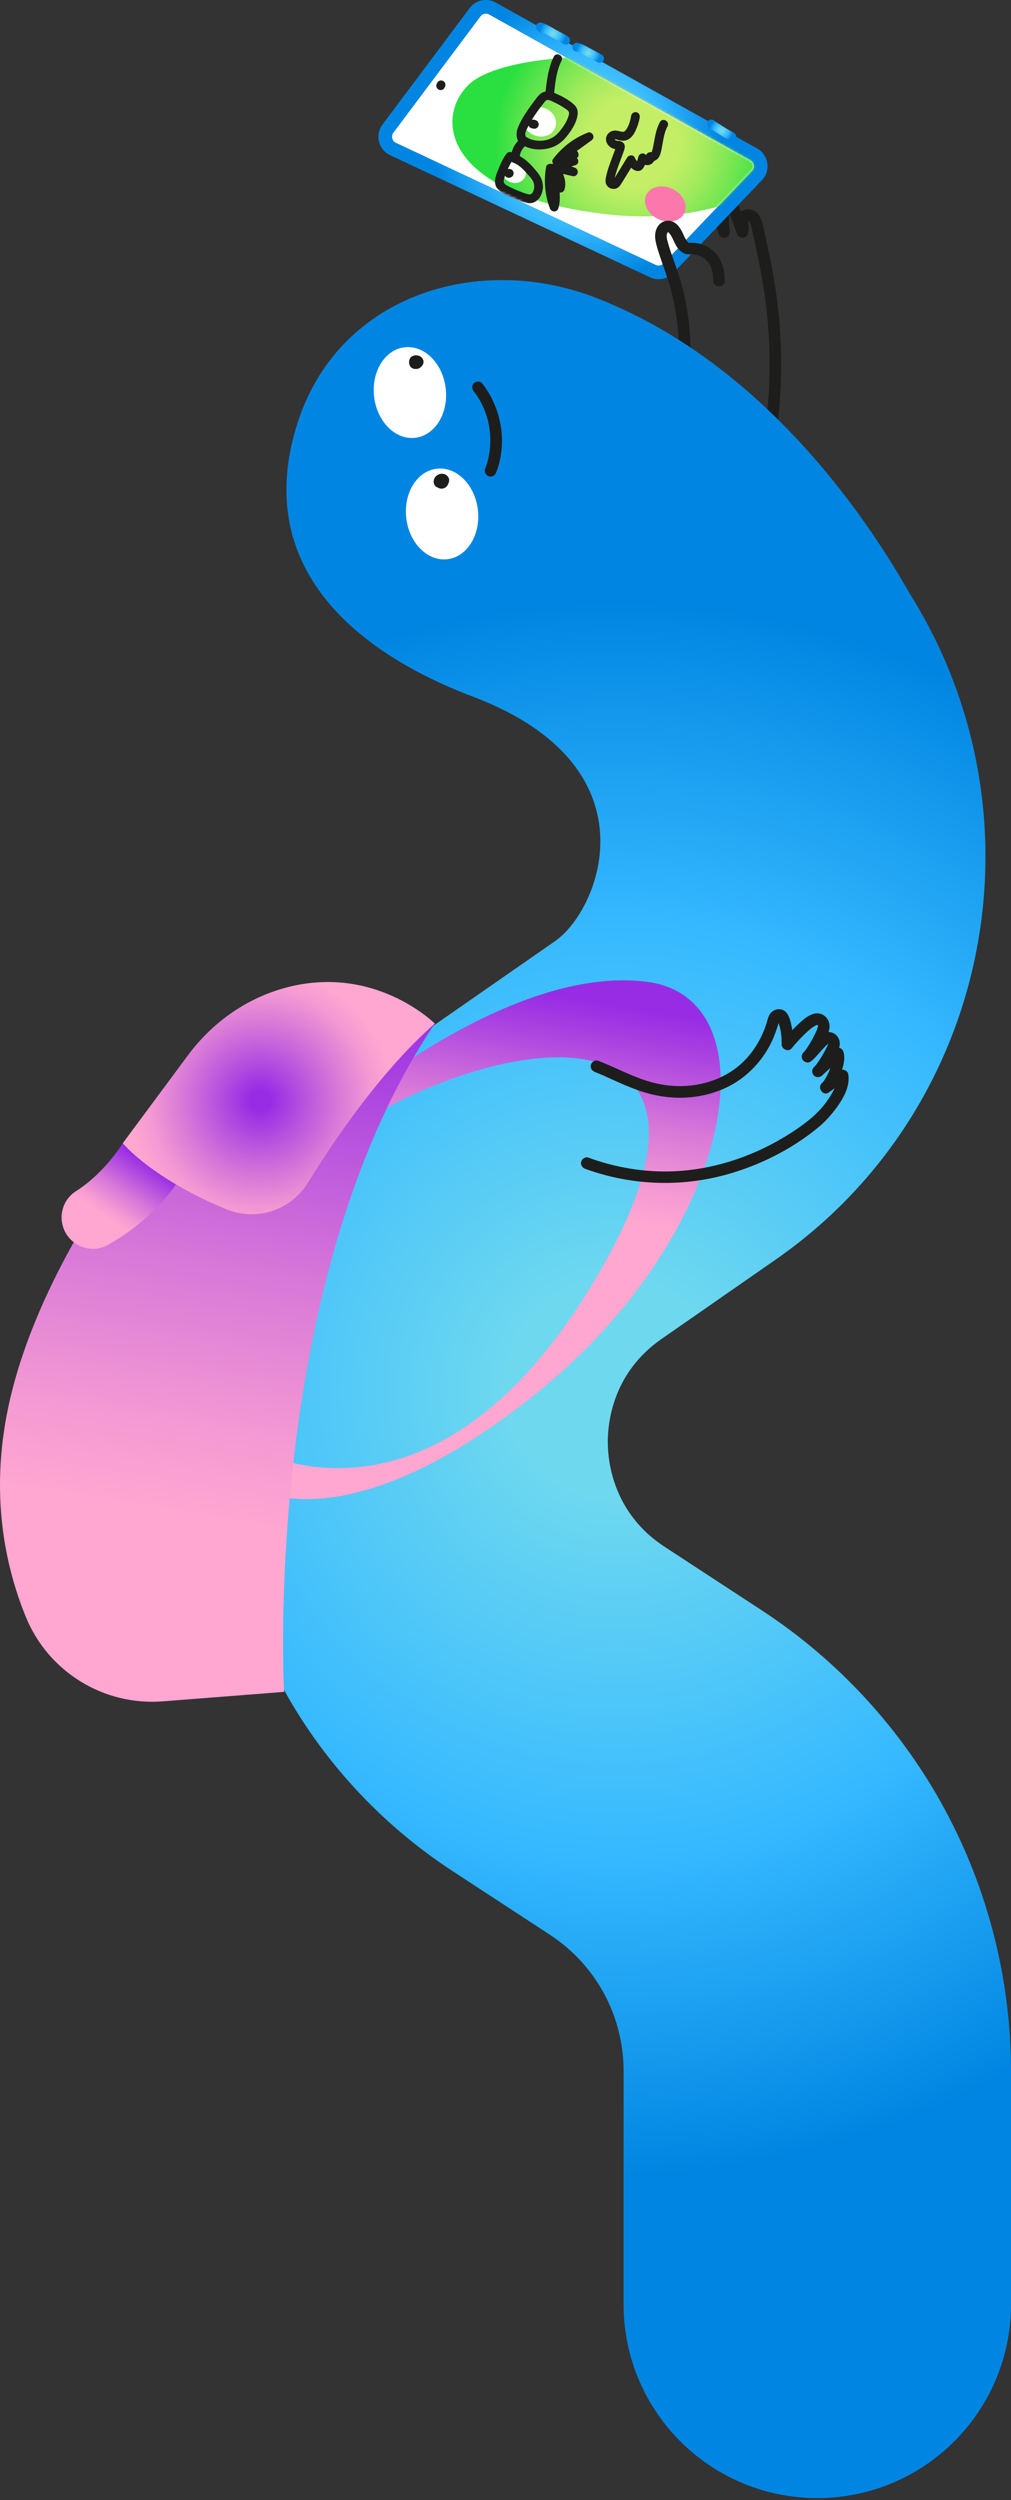<?xml version="1.0" encoding="UTF-8"?> <svg xmlns="http://www.w3.org/2000/svg" width="400" height="989" viewBox="0 0 400 989" fill="none"><rect x="0" y="0" width="400" height="989" fill="#333333" stroke="none"/><path d="M272.559 96.309C271.769 93.765 271.195 91.152 270.957 88.5C270.75 86.224 270.666 83.465 271.049 81.457C271.018 81.603 270.857 81.58 270.781 81.649C271.026 81.587 271.072 81.572 270.919 81.603C270.766 81.626 270.812 81.626 271.072 81.618C270.605 81.427 271.432 81.802 271.049 81.595C271.126 81.633 271.478 81.848 271.432 81.817C271.999 82.262 272.421 83.296 272.735 84.063C273.808 86.699 274.812 89.366 275.854 92.018C276.306 93.175 277.395 93.98 278.682 93.627C279.893 93.297 280.606 92.002 280.291 90.799C279.947 89.473 279.648 88.132 279.487 86.768C279.402 86.04 279.379 85.312 279.311 84.584C279.311 84.162 279.303 84.101 279.265 84.392C279.226 84.622 279.226 84.622 279.272 84.392C279.341 84.201 279.387 83.994 279.456 83.795C279.694 83.12 279.908 82.637 280.383 81.84C280.475 81.679 280.79 81.304 280.797 81.197C280.774 81.695 278.598 79.273 279.334 81.212C279.372 81.304 279.556 81.465 279.648 81.557C279.747 81.679 279.732 81.656 279.602 81.488C279.663 81.572 279.732 81.656 279.793 81.748C282 84.967 283.181 88.669 284.292 92.409C284.644 93.596 285.909 94.347 287.12 94.018C288.43 93.658 288.921 92.424 288.729 91.19C288.438 89.305 288.354 87.381 288.423 85.473C288.446 84.929 288.453 84.377 288.522 83.841C288.492 84.094 288.63 83.358 288.668 83.212C288.745 82.936 288.729 82.998 288.921 82.63C288.79 82.875 288.859 82.584 288.974 82.584L288.836 82.706C288.561 82.898 288.277 82.936 288.001 82.806C287.564 82.66 287.603 82.499 287.848 82.913C288.039 83.235 288.185 83.58 288.331 83.917C288.706 84.791 289.059 85.68 289.404 86.569C290.155 88.492 290.852 90.439 291.496 92.401C292.185 94.501 295.312 94.669 295.933 92.401C296.286 91.121 296.186 89.849 296.109 88.546C296.094 88.278 296.086 88.01 296.086 87.741C296.086 87.343 296.094 87.734 296.125 87.358C296.148 86.944 296.263 87.297 296.086 87.312C295.741 87.335 295.833 87.282 296.033 87.366C295.734 87.243 296.309 87.527 296.102 87.404C296.332 87.534 296.301 87.489 296.469 87.703C296.768 88.086 296.929 88.554 297.067 89.006C297.328 89.849 297.489 90.715 297.673 91.581C298.171 93.872 298.684 96.164 299.182 98.455C300.508 104.563 301.681 110.694 302.562 116.879C302.623 117.293 302.677 117.714 302.738 118.128C302.777 118.396 302.738 118.082 302.731 118.044C302.746 118.181 302.769 118.327 302.784 118.465C302.815 118.71 302.846 118.963 302.884 119.208C303.007 120.151 303.122 121.094 303.229 122.036C303.451 123.975 303.643 125.914 303.804 127.853C304.156 132.106 304.378 136.367 304.455 140.628C304.631 150.438 304.064 160.278 302.754 170.003C301.175 181.706 298.539 193.262 295.059 204.543C294.577 206.114 294.071 207.678 293.557 209.234C293.166 210.414 294.009 211.747 295.167 212.061C296.416 212.406 297.604 211.64 297.995 210.452C301.957 198.481 304.984 186.204 306.838 173.735C308.394 163.259 309.191 152.668 309.084 142.077C308.992 133.402 308.295 124.757 307.091 116.166C306.195 109.728 304.969 103.345 303.589 96.999C303.076 94.623 302.531 92.255 302.026 89.879C301.42 87.067 300.501 84.109 297.535 83.028C296.025 82.484 294.232 82.775 293.044 83.871C291.925 84.898 291.519 86.393 291.511 87.872C291.511 89.021 291.764 90.27 291.511 91.175L295.948 91.175C295.075 88.523 294.109 85.894 293.044 83.312C292.086 80.997 290.883 77.863 287.764 78.323C285.127 78.714 284.169 81.519 283.932 83.825C283.64 86.684 283.863 89.573 284.3 92.401L288.737 91.175C287.993 88.661 287.112 86.193 286.078 83.787C285.135 81.595 283.916 78.614 281.786 77.311C278.376 75.219 276.207 79.572 275.203 82.124C274.643 83.549 274.697 84.875 274.858 86.385C275.057 88.278 275.379 90.155 275.87 92.002L280.307 90.776C279.019 87.496 277.916 84.055 276.36 80.89C274.996 78.124 271.808 75.878 268.727 77.556C267.041 78.476 266.474 80.239 266.321 82.04C266.183 83.695 266.19 85.381 266.282 87.036C266.474 90.585 267.102 94.11 268.16 97.505C269.034 100.318 273.478 99.122 272.597 96.279L272.559 96.309Z" fill="#1D1D1B"></path><path d="M190.1 6.431L155.598 52.505C155.437 52.72 155.306 52.95 155.222 53.195C154.816 54.314 155.222 55.862 156.602 56.513L259.44 104.84C260.475 105.331 261.709 105.101 262.498 104.273L297.567 67.572C297.828 67.296 298.027 66.989 298.15 66.652C298.541 65.594 298.249 64.138 296.939 63.41L193.525 5.711C192.368 5.067 190.889 5.381 190.092 6.439L190.1 6.431Z" fill="white"></path><path d="M185.809 3.219L151.307 49.293C150.817 49.945 150.449 50.642 150.189 51.355C148.809 55.133 150.457 59.547 154.319 61.371L257.158 109.698C260.285 111.162 263.994 110.472 266.377 107.982L301.446 71.28C302.243 70.445 302.818 69.495 303.186 68.491C304.489 64.935 303.132 60.72 299.554 58.72L196.14 1.02C192.63 -0.942 188.208 0.001 185.802 3.219L185.809 3.219ZM193.534 5.702L296.948 63.402C298.251 64.13 298.542 65.586 298.159 66.644C298.036 66.981 297.837 67.295 297.576 67.563L262.507 104.265C261.718 105.092 260.484 105.322 259.45 104.832L156.611 56.505C155.231 55.853 154.825 54.305 155.231 53.186C155.323 52.941 155.446 52.711 155.607 52.497L190.109 6.423C190.906 5.357 192.377 5.043 193.542 5.695L193.534 5.702Z" fill="url(#paint0_radial_3281_1183)"></path><mask id="mask0_3281_1183" style="mask-type:luminance" maskUnits="userSpaceOnUse" x="155" y="5" width="144" height="101"><path d="M190.1 6.431L155.598 52.505C155.437 52.72 155.306 52.95 155.222 53.195C154.816 54.314 155.222 55.862 156.602 56.513L259.44 104.84C260.475 105.331 261.709 105.101 262.498 104.273L297.567 67.572C297.828 67.296 298.027 66.989 298.15 66.652C298.541 65.594 298.249 64.138 296.939 63.41L193.525 5.711C192.368 5.067 190.889 5.381 190.092 6.439L190.1 6.431Z" fill="white"></path></mask><g mask="url(#mask0_3281_1183)"><path d="M250.414 22.11C250.414 22.11 198.102 20.133 184.859 34.058C171.616 47.983 177.334 76.998 238.214 84.554C299.094 92.111 328.484 56.336 329.672 48.611" fill="url(#paint1_radial_3281_1183)"></path><path d="M215.489 42.767C212.082 41.522 208.437 42.93 207.347 45.912C206.258 48.894 208.137 52.32 211.544 53.565C214.951 54.809 218.596 53.401 219.685 50.42C220.775 47.438 218.896 44.012 215.489 42.767Z" fill="white"></path><path d="M204.742 64.133C202.242 63.219 199.567 64.251 198.768 66.438C197.969 68.624 199.349 71.137 201.849 72.051C204.35 72.965 207.025 71.933 207.823 69.746C208.622 67.559 207.243 65.046 204.742 64.133Z" fill="white"></path><path d="M205.589 62.161C205.773 60.16 206.738 58.444 208.386 57.287C209.497 56.505 209.543 54.459 207.972 54.137C208.026 54.152 208.148 54.344 208.026 54.091C207.926 53.884 207.849 53.462 207.834 53.317C207.734 52.435 208.187 51.585 208.562 50.811C209.428 49.002 210.447 47.27 211.566 45.607C212.685 43.944 213.842 42.373 215.076 40.833C215.482 40.319 215.958 39.56 216.67 39.53C217.383 39.499 218.257 40.005 218.893 40.304C220.487 41.032 222.05 41.867 223.499 42.864C223.974 43.193 224.686 43.622 224.985 44.128C225.376 44.795 224.947 45.86 224.717 46.527C224.112 48.267 222.985 49.953 221.866 51.401C220.824 52.75 219.552 54.014 217.988 54.742C215.084 56.099 211.114 56.045 208.386 54.313C206.508 53.125 204.776 56.106 206.646 57.294C210.217 59.555 215.214 59.624 219.054 58.022C221.199 57.126 222.954 55.57 224.38 53.746C225.966 51.73 227.476 49.454 228.196 46.971C228.526 45.822 228.741 44.527 228.403 43.354C228.066 42.181 227.154 41.346 226.235 40.626C224.457 39.231 222.441 38.127 220.379 37.208C218.057 36.173 215.682 35.422 213.566 37.338C212.693 38.127 212.011 39.162 211.29 40.097C210.455 41.193 209.635 42.296 208.861 43.438C207.267 45.776 205.688 48.305 204.738 50.995C203.995 53.094 204.347 56.911 207.045 57.471L206.631 54.321C203.91 56.237 202.431 58.873 202.132 62.176C202.048 63.103 202.983 63.9 203.857 63.9C204.861 63.9 205.497 63.111 205.581 62.176L205.589 62.161Z" fill="#1D1D1B"></path><path d="M203.902 60.811L202.209 60.19C201.435 59.907 200.691 60.397 200.262 60.98C199.113 62.535 198.293 64.26 197.557 66.046C196.875 67.709 196.063 69.479 195.871 71.28C195.434 75.457 200.002 77.081 203.121 78.392C204.876 79.127 206.738 79.932 208.616 80.292C210.616 80.675 212.325 79.817 213.482 78.185C214.471 76.782 214.938 74.928 214.793 73.219C214.632 71.28 213.85 69.724 212.647 68.23C210.233 65.233 207.566 62.267 203.834 60.972C202.952 60.666 201.948 61.317 201.711 62.175C201.45 63.126 202.033 63.992 202.914 64.298C205.297 65.126 207.106 67.034 208.715 68.896C209.528 69.839 210.524 70.812 211.022 71.977C211.459 73.004 211.467 74.177 211.137 75.227C210.853 76.123 210.279 77.097 209.236 76.897C207.765 76.614 206.278 75.962 204.891 75.41C203.504 74.859 202.278 74.284 201.021 73.617C200.124 73.142 199.159 72.667 199.304 71.51C199.496 69.985 200.301 68.368 200.891 66.965C201.519 65.471 202.278 64.03 203.251 62.727L201.305 63.517L202.998 64.137C203.872 64.459 204.883 63.777 205.121 62.934C205.382 61.976 204.791 61.133 203.918 60.811L203.902 60.811Z" fill="#1D1D1B"></path><path d="M219.13 37.752C219.643 33.131 220.034 28.295 222.134 24.073C222.548 23.237 222.356 22.203 221.513 21.712C220.754 21.268 219.566 21.49 219.153 22.333C216.762 27.146 216.263 32.487 215.681 37.752C215.581 38.679 216.547 39.477 217.405 39.477C218.425 39.477 219.03 38.679 219.13 37.752Z" fill="#1D1D1B"></path><path d="M201.03 66.882L200.862 66.951C200.639 67.004 200.44 67.104 200.272 67.257C200.088 67.38 199.934 67.541 199.827 67.74C199.704 67.939 199.635 68.154 199.62 68.384C199.567 68.614 199.582 68.844 199.651 69.074L199.827 69.487C199.98 69.748 200.187 69.955 200.448 70.108L200.862 70.284C201.168 70.369 201.475 70.369 201.781 70.284L201.95 70.216C202.172 70.162 202.371 70.062 202.54 69.909C202.724 69.786 202.877 69.625 202.984 69.426C203.107 69.227 203.176 69.012 203.191 68.782C203.245 68.552 203.23 68.323 203.161 68.093L202.984 67.679C202.831 67.418 202.624 67.211 202.364 67.058L201.95 66.882C201.643 66.797 201.337 66.797 201.03 66.882Z" fill="#1D1D1B"></path><path d="M211.221 50.742C211.221 50.742 211.275 50.735 211.305 50.727L210.845 50.788C210.907 50.781 210.976 50.781 211.037 50.788L210.577 50.727C210.646 50.735 210.715 50.758 210.784 50.781L210.37 50.604C210.424 50.627 210.478 50.658 210.531 50.696C210.73 50.819 210.945 50.888 211.175 50.903C211.405 50.957 211.635 50.942 211.865 50.873C212.087 50.819 212.286 50.719 212.455 50.566C212.639 50.444 212.792 50.282 212.899 50.083L213.076 49.669C213.16 49.363 213.16 49.056 213.076 48.75L212.899 48.336C212.746 48.075 212.539 47.868 212.278 47.715C212.233 47.677 212.179 47.654 212.125 47.623C211.972 47.554 211.803 47.478 211.642 47.424C211.612 47.416 211.581 47.409 211.55 47.401C211.535 47.401 211.52 47.401 211.512 47.401C211.351 47.378 211.183 47.355 211.022 47.332C210.991 47.332 210.96 47.332 210.937 47.332C210.914 47.332 210.876 47.332 210.853 47.332C210.692 47.347 210.524 47.37 210.363 47.401C210.347 47.401 210.332 47.401 210.309 47.409C210.087 47.462 209.887 47.562 209.719 47.715C209.535 47.838 209.382 47.999 209.274 48.198C209.152 48.397 209.083 48.612 209.067 48.842C209.014 49.072 209.029 49.302 209.098 49.532L209.274 49.945C209.428 50.206 209.635 50.413 209.895 50.566L210.309 50.742C210.615 50.827 210.922 50.827 211.229 50.742L211.221 50.742Z" fill="#1D1D1B"></path><path d="M249.776 45.554C249.423 47.524 248.856 49.876 247.576 51.478C247.094 52.083 246.664 52.237 245.921 52.091C244.963 51.9 244.066 51.585 243.07 51.662C240.825 51.846 239.215 53.915 239.936 56.153C240.265 57.164 241.047 58.023 241.99 58.506C242.388 58.712 242.825 58.873 243.269 58.973C243.545 59.034 243.836 59.073 244.12 59.103C244.281 59.119 244.817 59.31 244.488 59.103L243.867 58.483L243.982 58.682L243.745 57.808C243.798 58.268 243.384 59.096 243.216 59.586C242.955 60.314 242.687 61.035 242.411 61.755C241.913 63.089 241.399 64.422 240.947 65.771C240.464 67.212 240.028 68.675 239.736 70.17C239.491 71.457 239.422 72.691 240.388 73.718C241.17 74.546 242.357 74.898 243.469 74.653C244.771 74.369 245.431 73.297 246.082 72.247C247.776 69.518 249.446 66.775 251.132 64.031L248.151 64.031C248.864 65.686 250.542 67.71 252.519 67.641C254.803 67.564 255.363 64.56 255.922 62.843L252.772 63.257C253.661 64.621 255.217 65.686 256.911 65.211C258.466 64.775 259.585 62.981 258.988 61.418L256.451 63.364C257.884 64.223 259.631 63.686 260.559 62.361C261.34 61.242 261.593 59.732 261.854 58.414C262.421 55.586 262.674 52.589 264.092 50.022C265.164 48.075 262.183 46.336 261.11 48.282C259.976 50.344 259.424 52.597 259.003 54.896C258.804 55.977 258.627 57.065 258.39 58.145C258.26 58.72 258.137 59.318 257.945 59.877C257.915 59.962 257.738 60.36 257.738 60.391C257.723 60.636 257.662 60.077 258.191 60.391C256.987 59.67 255.102 60.889 255.654 62.337C255.593 62.184 256.098 61.724 256.144 61.893C256.129 61.839 255.807 61.625 255.746 61.525C254.926 60.261 253.064 60.498 252.596 61.939C252.374 62.629 252.083 64.223 251.554 64.629L252.313 64.184C252.581 64.1 252.619 64.353 252.336 64.054C252.159 63.87 251.96 63.717 251.799 63.518C251.508 63.157 251.301 62.736 251.125 62.314C250.588 61.065 248.757 61.318 248.143 62.314C247.147 63.939 246.151 65.564 245.147 67.189C244.649 68.001 244.151 68.813 243.653 69.626C243.438 69.978 243.223 70.323 243.009 70.675C242.894 70.859 242.764 71.043 242.656 71.235C242.457 71.572 242.411 71.411 242.656 71.335C242.71 71.319 242.779 71.335 242.825 71.327C242.687 71.381 242.595 71.227 242.741 71.319C242.741 71.319 243.009 71.465 242.948 71.488C243.001 71.465 242.894 71.595 242.986 71.526C243.024 71.496 243.047 71.181 243.055 71.135C243.154 70.622 243.269 70.108 243.4 69.603C243.836 67.886 244.427 66.215 245.04 64.56C245.653 62.905 246.312 61.234 246.879 59.548C247.163 58.72 247.392 57.808 246.948 56.988C246.503 56.168 245.683 55.816 244.764 55.747C244.312 55.708 243.814 55.701 243.43 55.417C243.3 55.318 243.208 55.187 243.208 55.111C243.2 54.965 243.17 55.164 243.177 55.157C243.645 54.98 244.388 55.325 244.84 55.432C245.745 55.647 246.695 55.777 247.615 55.532C249.278 55.088 250.45 53.662 251.201 52.191C252.113 50.413 252.742 48.497 253.094 46.535C253.263 45.623 252.841 44.673 251.891 44.412C251.056 44.182 249.937 44.696 249.768 45.615L249.776 45.554Z" fill="#1D1D1B"></path><path d="M219.53 65.593C219.162 65.203 218.717 64.934 218.188 64.827C217.345 64.658 216.234 65.057 216.066 66.03C215.115 71.54 215.575 77.196 217.568 82.43C218.165 83.994 220.35 84.139 220.894 82.43C222.403 77.694 220.357 72.744 221.66 68.031L218.273 67.571C218.104 70.299 218.794 73.012 220.196 75.349C220.963 76.629 222.932 76.368 223.346 74.935C224.335 71.525 222.725 68.283 221.016 65.409L219.07 67.946C221.537 68.513 224.013 69.088 226.48 69.655C228.672 70.161 229.462 67.088 227.4 66.329C225.53 65.639 223.699 64.858 221.898 63.992L221.484 67.141C223.507 66.559 225.523 65.969 227.546 65.386C229.569 64.804 228.956 62.191 227.086 61.999C225.109 61.8 223.139 61.601 221.162 61.401L222.036 64.612C223.829 63.731 225.714 63.118 227.676 62.712L226.756 59.386C224.986 59.754 223.223 60.114 221.453 60.482L222.779 63.631C226.503 60.949 230.228 58.267 233.953 55.585C234.65 55.086 235.025 54.267 234.658 53.431C234.343 52.711 233.431 52.113 232.627 52.435C227.071 54.604 222.357 58.198 218.779 62.965C218.219 63.708 218.656 64.888 219.399 65.325C220.281 65.839 221.2 65.455 221.76 64.704C224.748 60.719 228.91 57.569 233.546 55.753L232.221 52.603C228.496 55.286 224.771 57.968 221.047 60.65C219.476 61.785 220.396 64.214 222.373 63.8C224.143 63.432 225.906 63.072 227.676 62.704C229.853 62.26 228.925 58.934 226.756 59.378C224.588 59.823 222.35 60.604 220.296 61.624C219.622 61.961 219.315 62.873 219.507 63.57C219.721 64.352 220.403 64.758 221.17 64.835C223.147 65.034 225.116 65.233 227.094 65.433L226.634 62.045C224.611 62.627 222.595 63.218 220.572 63.8C219.238 64.183 218.771 66.283 220.158 66.95C222.219 67.946 224.335 68.843 226.488 69.64L227.408 66.314C224.94 65.747 222.465 65.172 219.997 64.605C218.564 64.275 217.253 65.8 218.05 67.141C219.254 69.172 220.74 71.563 220.028 74.008L223.177 73.594C222.059 71.74 221.591 69.716 221.721 67.555C221.844 65.586 218.847 65.256 218.334 67.095C217.667 69.502 217.759 71.977 217.928 74.437C218.096 76.897 218.296 79.196 217.56 81.488L220.886 81.488C219.116 76.851 218.541 71.824 219.384 66.919L217.261 68.122L217.077 68C218.602 69.617 221.039 67.18 219.514 65.563L219.53 65.593Z" fill="#1D1D1B"></path></g><path d="M266.085 74.766C261.926 72.769 257.279 73.807 255.705 77.085C254.131 80.362 256.227 84.638 260.386 86.635C264.545 88.632 269.192 87.594 270.766 84.317C272.339 81.039 270.244 76.763 266.085 74.766Z" fill="#FC77AC"></path><path d="M264.997 179.353C272.898 161.052 275.106 140.575 271.58 120.971C270.714 116.151 269.473 111.399 267.879 106.763C267.02 104.264 266.093 101.789 265.265 99.275C264.852 98.019 264.453 96.754 264.124 95.482C263.871 94.493 263.556 93.367 263.932 92.37C263.878 92.524 264.192 91.903 264.177 91.918C264.039 92.102 264.507 91.658 264.284 91.834C264.047 92.018 264.583 91.474 264.438 91.796C264.33 92.041 263.863 91.527 264.338 91.857C264.024 91.642 264.445 91.926 264.514 91.98C264.852 92.255 264.162 91.596 264.721 92.171C265.058 92.516 265.242 92.769 265.511 93.221C266.576 94.999 267.128 97.099 268.653 98.754C269.35 99.513 270.262 100.18 271.266 100.448C271.749 100.578 272.262 100.639 272.76 100.617C273.044 100.601 273.335 100.532 273.619 100.502C272.071 100.693 272.967 100.563 273.121 100.571C273.588 100.609 274.079 100.586 274.546 100.624C275.06 100.662 273.91 100.502 274.607 100.64C274.822 100.678 275.037 100.716 275.251 100.762C275.726 100.869 276.194 101.007 276.654 101.168C276.776 101.214 276.899 101.268 277.021 101.306C277.435 101.452 276.531 101.053 277.029 101.314C277.297 101.46 277.581 101.582 277.849 101.735C278.117 101.889 278.355 102.042 278.6 102.211C278.638 102.234 279.045 102.532 278.738 102.303C278.432 102.073 278.937 102.471 278.991 102.517C279.236 102.732 279.466 102.954 279.688 103.191C279.819 103.329 280.409 104.104 280.095 103.644C280.34 103.996 280.577 104.341 280.784 104.717C280.846 104.824 280.907 104.939 280.968 105.054C281.007 105.138 281.351 105.881 281.152 105.406C281.98 107.384 282.141 108.962 282.156 111.024C282.179 113.982 286.777 113.99 286.754 111.024C286.731 107.177 285.835 103.391 283.336 100.387C281.719 98.44 279.367 97.091 276.937 96.448C275.397 96.041 273.956 95.995 272.4 96.072C272.301 96.072 272.607 96.003 272.623 96.057L272.707 96.08C272.446 95.995 272.423 96.003 272.63 96.103C272.615 96.103 272.032 95.712 272.339 95.949C272.147 95.796 271.979 95.612 271.825 95.428C271.488 95.03 270.791 93.689 270.584 93.213C269.649 91.106 268.53 88.799 266.323 87.757C263.748 86.546 260.951 87.841 259.817 90.362C258.575 93.106 259.441 96.08 260.276 98.816C261.847 103.966 263.909 108.939 265.319 114.135C267.963 123.906 268.99 134.061 268.499 144.162C267.955 155.427 265.488 166.693 261.012 177.054C260.522 178.196 260.675 179.522 261.84 180.196C262.813 180.763 264.491 180.518 264.982 179.368L264.997 179.353Z" fill="#1D1D1B"></path><path d="M400 819.324L400 911.563C400 953.89 365.689 988.2 323.363 988.2C281.036 988.2 246.726 953.89 246.726 911.563L246.726 819.324C246.726 797.467 235.805 777.281 217.512 765.318L179.033 740.158C150.355 721.405 126.797 695.701 110.911 665.82C95.867 637.526 87.674 605.522 87.215 573.266C86.747 541.01 94.035 508.784 108.267 480.076C123.295 449.758 146.11 423.388 174.243 403.83L219.03 372.692C219.39 372.44 219.75 372.187 220.103 371.926C237.591 359.235 259.747 303.06 187.08 275.571C141.128 258.19 100.342 224.891 117.202 168.946C133.028 116.435 189.241 99.973 235.223 117.599C308.932 145.855 350.707 218.798 360.11 235.091C380.22 267.279 389.899 303.237 389.899 338.788C389.899 399.109 362.064 458.273 310.151 495.955C308.955 496.821 307.744 497.687 306.526 498.53L261.739 529.667C242.205 543.247 240.358 563.158 240.473 571.074C240.588 578.998 242.994 598.84 262.912 611.86L301.391 637.02C331.578 656.762 356.608 683.96 373.767 715.688C390.926 747.415 400 783.243 400 819.316L400 819.324Z" fill="url(#paint2_radial_3281_1183)"></path><path d="M145.161 431.503C145.161 431.503 206.141 381.651 256.284 388.433C306.427 395.216 291.138 488.513 210.785 552.313C130.439 616.113 95.01 585.85 95.01 585.85L100.213 573.036C100.213 573.036 171.11 614.312 235.431 506.163C299.752 398.013 204.033 403.945 136.248 447.972" fill="url(#paint3_linear_3281_1183)"></path><path d="M172.037 404.918C172.037 404.918 151.069 385.95 123.993 390.058C96.917 394.165 21.928 477.393 4.11 552.911C-4.404 588.999 1.627 618.596 10.241 639.671C19.123 661.39 41.049 674.855 64.447 673.023L112.398 669.276C112.398 669.276 103.263 507.028 172.037 404.91L172.037 404.918Z" fill="url(#paint4_linear_3281_1183)"></path><path d="M48.568 452.249C48.568 452.249 41.517 463.929 30.053 471.209C23.814 475.171 22.496 483.716 27.163 489.441C30.995 494.139 37.678 495.404 42.92 492.361C51.327 487.487 63.443 478.819 71.153 466.044L48.56 452.249L48.568 452.249Z" fill="url(#paint5_linear_3281_1183)"></path><path d="M172.038 404.918C172.038 404.918 147.698 380.555 111.571 391.131C96.65 395.499 83.699 404.88 74.433 417.364L48.568 452.241C48.568 452.241 59.964 466.212 89.669 478.397C101.486 483.241 115.097 478.765 121.802 467.89C132.692 450.218 151.101 423.28 172.038 404.918Z" fill="url(#paint6_radial_3281_1183)"></path><path d="M189.069 201.644C187.901 191.758 180.612 184.493 172.79 185.418C164.968 186.342 159.574 195.106 160.742 204.992C161.91 214.878 169.199 222.143 177.021 221.219C184.843 220.294 190.237 211.531 189.069 201.644Z" fill="white"></path><path d="M176.344 153.61C175.176 143.724 167.888 136.459 160.065 137.384C152.243 138.308 146.849 147.072 148.017 156.958C149.186 166.844 156.474 174.109 164.296 173.185C172.119 172.26 177.513 163.496 176.344 153.61Z" fill="white"></path><path d="M175.439 187.844C175.247 187.821 175.002 187.775 174.81 187.76C174.795 187.76 174.787 187.76 174.772 187.76C174.657 187.76 174.488 187.791 174.412 187.806C173.99 187.859 173.891 187.875 173.446 188.112C173.247 188.22 173.055 188.381 172.894 188.526C172.879 188.542 172.864 188.549 172.848 188.565C172.841 188.572 172.833 188.58 172.825 188.595C172.703 188.733 172.557 188.932 172.45 189.078C172.427 189.116 172.404 189.147 172.381 189.193C172.281 189.392 172.159 189.63 172.105 189.867C172.105 189.89 172.097 189.906 172.097 189.929C172.067 190.105 172.028 190.381 172.013 190.557C172.013 190.565 172.013 190.58 172.013 190.588C172.013 190.611 172.013 190.626 172.013 190.649C172.013 190.756 172.051 190.933 172.059 190.986C172.059 191.04 172.082 191.216 172.105 191.323C172.105 191.346 172.113 191.369 172.12 191.385C172.151 191.477 172.235 191.661 172.243 191.676C172.243 191.684 172.32 191.883 172.366 191.967C172.473 192.174 172.626 192.366 172.795 192.534C173.101 192.833 173.592 193.155 174.021 193.224C174.642 193.324 174.734 193.339 175.354 193.224C175.377 193.224 175.393 193.216 175.416 193.209C175.423 193.209 175.439 193.209 175.446 193.201C175.623 193.14 175.86 193.04 176.029 192.956C176.067 192.933 176.105 192.91 176.144 192.887C176.282 192.787 176.558 192.611 176.703 192.435C176.833 192.289 177.04 192.059 177.14 191.845C177.217 191.684 177.316 191.446 177.378 191.278C177.378 191.262 177.393 191.247 177.393 191.231C177.401 191.208 177.408 191.178 177.408 191.155C177.439 190.986 177.477 190.695 177.493 190.526C177.493 190.511 177.493 190.496 177.493 190.48C177.493 190.258 177.454 190.028 177.401 189.806C177.347 189.568 177.247 189.331 177.109 189.124C176.902 188.779 176.627 188.503 176.282 188.296C175.921 188.089 175.538 187.982 175.124 187.982C174.335 187.982 173.523 188.419 173.14 189.124C173.117 189.162 173.094 189.201 173.063 189.239L173.423 188.771C173.377 188.825 173.331 188.879 173.27 188.917L173.737 188.557C173.676 188.603 173.607 188.641 173.538 188.672L174.09 188.442C174.013 188.473 173.929 188.496 173.845 188.511L174.458 188.427C174.373 188.434 174.289 188.434 174.205 188.427L174.818 188.511C174.749 188.503 174.68 188.48 174.611 188.457L175.163 188.687C175.163 188.687 175.094 188.657 175.055 188.634L176.113 190.005C176.113 190.005 176.113 189.975 176.105 189.959L176.19 190.572C176.19 190.519 176.19 190.457 176.19 190.404L176.105 191.017C176.113 190.956 176.128 190.902 176.151 190.848L175.921 191.4C175.944 191.339 175.983 191.285 176.021 191.231L175.661 191.699C175.715 191.638 175.768 191.576 175.837 191.53L175.37 191.891C175.446 191.837 175.531 191.783 175.615 191.753L175.063 191.983C175.147 191.944 175.239 191.921 175.331 191.906L174.718 191.99C174.803 191.983 174.879 191.983 174.964 191.99L174.35 191.906C174.412 191.914 174.473 191.929 174.534 191.96L173.983 191.73C174.036 191.753 174.082 191.776 174.121 191.814L173.653 191.454C173.699 191.492 173.737 191.53 173.776 191.576L173.415 191.109L173.415 191.124C173.346 190.534 173.27 189.944 173.193 189.354C173.186 189.415 173.163 189.477 173.14 189.538L173.369 188.986C173.339 189.055 173.3 189.124 173.255 189.185L173.615 188.718C173.569 188.779 173.515 188.833 173.454 188.879L173.921 188.519C173.852 188.572 173.776 188.618 173.691 188.657L174.243 188.427C174.159 188.465 174.075 188.488 173.983 188.496L174.596 188.411C174.519 188.419 174.442 188.419 174.366 188.411L174.979 188.496C174.918 188.488 174.856 188.473 174.795 188.45L175.347 188.68L175.331 188.68C175.071 188.503 174.78 188.411 174.473 188.396C174.166 188.327 173.86 188.342 173.553 188.434C173.255 188.503 172.994 188.641 172.772 188.848C172.519 189.009 172.327 189.224 172.182 189.492L171.952 190.044C171.844 190.45 171.844 190.856 171.952 191.27L172.182 191.822C172.389 192.166 172.664 192.442 173.009 192.649C173.209 192.734 173.408 192.833 173.615 192.902C173.638 192.91 173.661 192.918 173.691 192.925C173.722 192.933 173.745 192.933 173.768 192.941C173.99 192.979 174.212 193.01 174.435 193.033C174.488 193.033 174.534 193.033 174.588 193.033C174.826 193.01 175.101 192.987 175.339 192.925C175.623 192.849 175.906 192.734 176.151 192.58C176.174 192.565 176.197 192.55 176.213 192.534C176.381 192.412 176.55 192.281 176.718 192.144C176.764 192.105 176.803 192.075 176.841 192.029C176.918 191.937 176.994 191.837 177.063 191.745C177.132 191.653 177.217 191.553 177.286 191.461C177.316 191.415 177.339 191.37 177.362 191.316C177.447 191.124 177.539 190.925 177.607 190.726C177.615 190.703 177.623 190.68 177.63 190.649C177.661 190.527 177.669 190.388 177.684 190.274L177.722 189.967C177.738 189.653 177.669 189.354 177.523 189.078C177.339 188.649 177.431 188.817 177.04 188.327C177.017 188.296 176.987 188.266 176.964 188.243C176.879 188.166 176.772 188.089 176.688 188.028C176.604 187.967 176.504 187.875 176.404 187.814C176.174 187.668 175.914 187.561 175.653 187.499C175.63 187.499 175.615 187.492 175.592 187.484C175.385 187.446 175.147 187.415 174.933 187.4C174.895 187.4 174.849 187.4 174.81 187.4C174.527 187.407 174.235 187.446 173.96 187.522C173.921 187.53 173.883 187.545 173.845 187.561C173.645 187.637 173.446 187.722 173.255 187.814C173.232 187.821 173.209 187.837 173.193 187.844C172.948 187.974 172.733 188.166 172.526 188.342C172.496 188.365 172.473 188.396 172.442 188.427C172.427 188.442 172.419 188.457 172.404 188.473C172.274 188.634 172.136 188.81 172.013 188.978C171.99 189.009 171.975 189.04 171.959 189.078C171.86 189.293 171.752 189.507 171.683 189.729C171.622 189.944 171.591 190.35 171.576 190.442C171.576 190.481 171.576 190.526 171.576 190.565C171.591 190.779 171.63 191.009 171.66 191.224C171.691 191.438 171.752 191.592 171.898 191.822L172.074 192.052C172.235 192.304 172.45 192.496 172.718 192.642C172.726 192.642 172.741 192.657 172.749 192.665C172.772 192.68 172.795 192.688 172.818 192.695C172.971 192.764 173.285 192.925 173.515 192.971C173.53 192.971 173.538 192.971 173.553 192.971C173.76 193.009 173.998 193.04 174.205 193.055C174.228 193.055 174.258 193.055 174.281 193.055C174.534 193.063 174.864 192.994 175.055 192.963C175.117 192.956 175.17 192.941 175.224 192.925C175.462 192.849 175.699 192.749 175.914 192.634C176.128 192.519 176.351 192.32 176.512 192.189C176.558 192.151 176.596 192.113 176.634 192.067C176.772 191.906 176.91 191.722 177.033 191.546C177.048 191.523 177.071 191.492 177.086 191.461L173.117 191.461C173.117 191.461 173.14 191.5 173.147 191.523L172.917 190.971C172.917 190.971 172.94 191.032 172.94 191.063L172.856 190.45C172.856 190.45 172.856 190.526 172.856 190.557L172.94 189.944C172.94 189.99 172.925 190.028 172.902 190.067L173.132 189.515C173.109 189.561 173.086 189.607 173.055 189.645L173.415 189.178C173.385 189.216 173.346 189.254 173.308 189.285L173.776 188.925C173.737 188.955 173.691 188.978 173.645 189.001L174.197 188.771C174.159 188.787 174.113 188.802 174.075 188.81L174.688 188.726C174.688 188.726 174.626 188.726 174.596 188.726L175.209 188.81C175.209 188.81 175.147 188.794 175.117 188.787L175.669 189.017C175.669 189.017 175.607 188.986 175.584 188.971L176.052 189.331C176.052 189.331 176.006 189.293 175.99 189.27L176.351 189.737C176.351 189.737 176.312 189.683 176.297 189.653L176.527 190.205C176.527 190.205 176.504 190.128 176.496 190.09L176.581 190.703C176.581 190.657 176.581 190.611 176.581 190.565L176.496 191.178C176.504 191.124 176.519 191.071 176.542 191.017L176.312 191.569C176.335 191.523 176.358 191.477 176.389 191.438L176.029 191.906C176.029 191.906 176.09 191.837 176.121 191.814L175.653 192.174C175.653 192.174 175.707 192.136 175.738 192.12L175.186 192.35C175.186 192.35 175.247 192.327 175.285 192.32L174.672 192.404C174.672 192.404 174.734 192.404 174.764 192.404L174.151 192.32L174.166 192.32C174.473 192.419 174.78 192.435 175.086 192.366C175.393 192.35 175.676 192.258 175.944 192.09C176.213 191.944 176.427 191.745 176.588 191.5C176.795 191.278 176.925 191.017 177.002 190.718L177.086 190.105C177.086 189.691 176.979 189.3 176.772 188.948L176.412 188.48C176.128 188.197 175.784 187.997 175.4 187.89L175.439 187.844Z" fill="#1D1D1B"></path><path d="M162.488 143.763C162.488 143.763 162.488 143.779 162.488 143.794L162.403 143.181C162.403 143.181 162.403 143.235 162.403 143.265L162.488 142.652C162.488 142.652 162.472 142.729 162.457 142.759L162.687 142.208C162.687 142.208 162.648 142.277 162.625 142.307L162.986 141.84C162.986 141.84 162.932 141.893 162.901 141.924L163.369 141.564C163.369 141.564 163.308 141.61 163.269 141.625L163.821 141.395C163.821 141.395 163.76 141.418 163.729 141.426L164.342 141.342C164.342 141.342 164.288 141.342 164.258 141.342L166.473 143.028C166.442 142.959 166.419 142.882 166.411 142.805L166.496 143.419C166.488 143.334 166.488 143.25 166.496 143.166L166.411 143.779C166.419 143.702 166.442 143.625 166.473 143.556L165.415 144.928C165.415 144.928 165.446 144.913 165.453 144.913L164.902 145.143C164.971 145.112 165.04 145.097 165.116 145.089L164.503 145.173C164.58 145.166 164.664 145.166 164.741 145.173L164.128 145.089C164.212 145.104 164.288 145.12 164.373 145.158L163.821 144.928C163.89 144.959 163.951 144.997 164.013 145.036L163.545 144.675C163.591 144.714 163.637 144.752 163.675 144.798L163.675 141.549C163.637 141.587 163.606 141.625 163.56 141.656L164.028 141.296C163.974 141.334 163.913 141.372 163.852 141.395L164.403 141.165C164.334 141.196 164.265 141.211 164.197 141.219L164.81 141.135C164.733 141.142 164.656 141.142 164.58 141.135L165.193 141.219C165.124 141.211 165.063 141.188 165.001 141.165L165.553 141.395C165.553 141.395 165.492 141.365 165.461 141.349L166.603 143.334C166.603 143.334 166.603 143.311 166.603 143.304L166.519 143.917C166.519 143.917 166.534 143.848 166.542 143.817L166.312 144.369C166.312 144.369 166.342 144.307 166.365 144.277L166.005 144.744C166.005 144.744 166.059 144.683 166.089 144.66L165.622 145.02C165.66 144.99 165.706 144.967 165.752 144.944L165.2 145.173C165.254 145.15 165.315 145.135 165.369 145.127L164.756 145.212C164.81 145.212 164.863 145.212 164.917 145.212L164.304 145.127C164.35 145.127 164.396 145.143 164.442 145.166L163.89 144.936C163.89 144.936 163.959 144.974 163.99 144.997L163.522 144.637C163.522 144.637 163.568 144.683 163.591 144.706L163.231 144.238C163.231 144.238 163.262 144.292 163.277 144.315L163.277 141.993C163.246 142.039 163.223 142.085 163.185 142.131L163.545 141.663C163.484 141.74 163.415 141.809 163.338 141.87L163.806 141.51C163.729 141.571 163.645 141.618 163.553 141.656L164.105 141.426L164.089 141.426C163.79 141.503 163.53 141.64 163.308 141.847C163.055 142.008 162.863 142.223 162.717 142.491C162.549 142.752 162.457 143.043 162.442 143.349C162.373 143.656 162.388 143.963 162.48 144.269L162.71 144.821C162.917 145.166 163.193 145.442 163.537 145.649L164.089 145.879C164.495 145.986 164.902 145.986 165.315 145.879C165.568 145.771 165.883 145.679 166.12 145.503C166.289 145.373 166.465 145.242 166.634 145.104C166.649 145.089 166.672 145.074 166.687 145.058C166.726 145.02 166.764 144.982 166.794 144.936C166.94 144.76 167.101 144.568 167.231 144.361C167.231 144.353 167.239 144.346 167.247 144.33L167.247 144.315C167.331 144.131 167.408 143.947 167.484 143.763L167.569 143.15C167.584 142.836 167.515 142.537 167.369 142.261C167.339 142.192 167.293 142.054 167.239 141.962C167.139 141.763 166.971 141.587 166.833 141.426C166.825 141.418 166.81 141.403 166.802 141.395C166.802 141.395 166.794 141.388 166.787 141.38C166.787 141.38 166.779 141.372 166.771 141.365L166.304 141.004C166.304 141.004 166.258 140.974 166.227 140.958C166.02 140.859 165.814 140.759 165.591 140.698C165.576 140.698 165.561 140.69 165.545 140.69C165.545 140.69 165.53 140.69 165.522 140.69C165.354 140.66 165.07 140.621 164.902 140.606C164.871 140.606 164.833 140.606 164.802 140.606C164.572 140.614 164.334 140.66 164.105 140.698C164.074 140.698 164.036 140.713 164.005 140.721C163.79 140.79 163.583 140.889 163.376 140.981C163.346 140.997 163.323 141.012 163.292 141.027C163.292 141.027 163.277 141.035 163.269 141.043L162.802 141.403C162.802 141.403 162.794 141.411 162.786 141.418C162.771 141.426 162.763 141.441 162.748 141.449C162.587 141.61 162.449 141.794 162.334 141.985C162.219 142.177 162.135 142.399 162.066 142.621C162.066 142.637 162.058 142.652 162.051 142.667C162.028 142.767 162.012 142.974 162.005 142.997C161.989 143.097 161.966 143.219 161.959 143.334C161.959 143.748 162.066 144.139 162.273 144.491C162.48 144.836 162.756 145.112 163.101 145.319C163.308 145.442 163.545 145.526 163.767 145.61C163.813 145.626 163.867 145.641 163.913 145.649C164.12 145.679 164.342 145.71 164.549 145.733C164.564 145.733 164.572 145.733 164.587 145.733C164.61 145.733 164.633 145.733 164.656 145.733C164.679 145.733 164.71 145.733 164.733 145.733C164.741 145.733 164.756 145.733 164.764 145.733C164.971 145.71 165.2 145.679 165.4 145.649C165.446 145.641 165.492 145.633 165.538 145.61C165.545 145.61 165.561 145.603 165.568 145.595C165.76 145.518 165.951 145.434 166.135 145.357C166.158 145.35 166.181 145.334 166.204 145.327C166.411 145.219 166.649 145.005 166.787 144.89C166.825 144.859 166.863 144.821 166.894 144.783C167.116 144.576 167.277 144.33 167.369 144.039C167.515 143.763 167.576 143.472 167.569 143.15L167.484 142.537C167.377 142.146 167.178 141.809 166.894 141.526C166.871 141.495 166.84 141.464 166.81 141.441C166.634 141.288 166.45 141.15 166.266 141.02C166.235 140.997 166.197 140.981 166.166 140.958C165.959 140.851 165.737 140.767 165.522 140.683C165.484 140.667 165.446 140.66 165.407 140.652C165.177 140.598 164.925 140.575 164.695 140.552C164.426 140.522 164.097 140.598 163.859 140.637C163.599 140.675 163.315 140.828 163.093 140.928C162.894 141.012 162.802 141.089 162.587 141.303C162.25 141.641 162.15 141.916 161.982 142.353C161.966 142.399 161.951 142.445 161.943 142.491C161.897 142.736 161.859 142.982 161.844 143.227C161.844 143.273 161.844 143.326 161.844 143.372C161.867 143.618 161.89 143.871 161.943 144.108C161.951 144.154 161.974 144.2 161.989 144.246L162.219 144.798C162.365 145.066 162.564 145.281 162.809 145.442C162.955 145.587 163.124 145.679 163.315 145.741C163.591 145.886 163.882 145.947 164.204 145.94C164.227 145.94 164.242 145.94 164.265 145.94C164.488 145.924 164.702 145.901 164.917 145.856C165.131 145.81 165.484 145.626 165.545 145.603C165.584 145.587 165.614 145.564 165.645 145.541L166.112 145.181C166.112 145.181 166.128 145.166 166.135 145.166C166.151 145.15 166.166 145.143 166.174 145.127C166.526 144.729 166.695 144.468 166.856 143.955C166.925 143.733 166.94 143.48 166.955 143.258C166.971 143.02 166.909 142.782 166.871 142.545C166.802 142.246 166.664 141.985 166.457 141.763C166.296 141.51 166.082 141.319 165.814 141.173C165.553 141.004 165.262 140.912 164.955 140.897C164.649 140.828 164.342 140.843 164.036 140.935L163.484 141.165C163.139 141.372 162.863 141.648 162.656 141.993L162.426 142.545C162.319 142.951 162.319 143.357 162.426 143.771L162.488 143.763Z" fill="#1D1D1B"></path><path d="M187.478 154.853C194.252 163.466 195.762 175.514 191.9 185.622C191.455 186.779 192.39 188.143 193.509 188.45C194.804 188.803 195.893 188.006 196.337 186.841C200.828 175.085 198.46 161.428 190.727 151.595C189.961 150.622 188.282 150.791 187.478 151.595C186.512 152.561 186.711 153.864 187.478 154.845L187.478 154.853Z" fill="#1D1D1B"></path><path d="M235.383 424.07C236.839 424.629 237.621 424.966 239.024 425.587C240.426 426.208 241.851 426.867 243.262 427.503C246.411 428.921 249.584 430.3 252.856 431.427C260.175 433.956 267.77 434.891 275.449 433.779C281.779 432.86 287.994 430.553 293.175 426.76C298.011 423.211 301.958 418.59 304.717 413.264C306.288 410.237 307.337 407.079 308.349 403.837C308.456 403.485 308.426 403.914 308.219 403.822C308.142 403.791 308.027 403.784 307.943 403.753C307.866 403.73 307.797 403.692 307.736 403.646C307.613 403.5 307.598 403.493 307.682 403.631L307.736 403.73C307.667 403.554 307.667 403.546 307.721 403.692C307.843 403.991 307.943 404.313 308.043 404.619C308.219 405.171 308.387 405.73 308.525 406.29C309.092 408.528 309.307 410.796 309.246 413.111C309.192 414.988 311.882 416.299 313.17 414.735C314.457 413.172 315.798 411.677 317.208 410.237C318.021 409.401 318.864 408.589 319.737 407.815C320.611 407.041 321.002 406.704 321.952 406.098C322.289 405.884 322.642 405.692 323.002 405.508C322.611 405.707 323.002 405.516 323.201 405.454C323.109 405.485 323.316 405.454 323.339 405.454C323.347 405.454 323.569 405.585 323.47 405.485C323.707 405.723 323.554 405.454 323.692 405.769C323.584 405.523 323.63 406.052 323.669 405.784C323.699 405.569 323.63 406.006 323.607 406.083C323.508 406.474 323.378 406.865 323.24 407.24C323.163 407.439 323.086 407.639 323.01 407.838C323.01 407.838 322.864 408.183 322.948 407.984C323.025 407.807 322.849 408.206 322.833 408.244C322.374 409.248 321.883 410.229 321.354 411.187C320.764 412.26 320.128 413.317 319.446 414.337C319.155 414.766 318.856 415.195 318.542 415.609C318.81 415.256 318.381 415.8 318.297 415.892C318.151 416.061 318.005 416.222 317.852 416.375C317.063 417.195 316.955 418.498 317.676 419.395C318.335 420.222 319.699 420.667 320.642 419.985C322.381 418.736 323.722 416.942 325.156 415.371C325.914 414.544 326.681 413.724 327.508 412.973C327.777 412.727 327.784 412.804 327.508 412.973C328.014 412.681 327.692 412.957 327.547 412.835C327.83 412.835 327.838 412.835 327.585 412.796C327.845 412.873 327.861 412.873 327.639 412.789C327.868 412.934 327.884 412.934 327.692 412.804C327.876 412.996 327.891 413.011 327.731 412.842C327.654 412.612 327.662 412.628 327.738 412.896C327.7 412.789 327.7 412.689 327.754 412.589C327.708 412.819 327.631 413.034 327.554 413.248C327.531 413.31 327.286 413.908 327.416 413.616C327.547 413.325 327.24 413.999 327.209 414.053C326.681 415.187 326.075 416.283 325.439 417.364C324.803 418.444 324.19 419.418 323.5 420.399C323.339 420.629 323.171 420.858 323.01 421.081C322.849 421.295 322.849 421.295 323.01 421.081C322.933 421.173 322.864 421.265 322.787 421.357C322.542 421.648 322.297 421.931 322.006 422.184L325.255 425.434C327.868 423.058 330.482 420.675 333.095 418.299L329.256 417.287C329.325 417.502 329.371 417.709 329.409 417.931C329.294 417.303 329.394 418.1 329.394 418.238C329.394 418.506 329.386 418.782 329.363 419.05C329.348 419.195 329.332 419.333 329.317 419.479C329.348 419.234 329.34 419.249 329.302 419.533C329.033 420.782 328.711 421.993 328.259 423.188C328.045 423.763 327.953 423.985 327.646 424.621C327.37 425.204 327.071 425.779 326.742 426.338C326.068 427.503 325.861 427.832 325.079 428.576C323.24 430.338 325.7 433.733 327.868 432.185C330.037 430.637 332.306 429.02 334.528 427.434L331.149 426.062C331.263 426.668 331.164 425.587 331.164 426.215C331.164 426.415 331.179 426.614 331.179 426.821C331.179 427.028 331.156 427.235 331.141 427.442C331.187 426.92 331.103 427.625 331.095 427.687C330.919 428.614 330.62 429.526 330.252 430.392C329.608 431.909 328.321 434.002 327.186 435.596C325.531 437.918 323.431 440.209 321.14 442.163C320.419 442.777 319.676 443.367 318.933 443.964C318.557 444.263 319.369 443.635 318.979 443.926C318.871 444.01 318.764 444.095 318.657 444.171C318.473 444.309 318.289 444.455 318.097 444.593C317.584 444.976 317.063 445.352 316.542 445.727C314.304 447.321 311.997 448.808 309.637 450.203C296.455 457.981 281.496 462.802 266.076 463.361C254.703 463.775 243.453 461.828 232.77 457.935C231.605 457.506 230.249 458.41 229.942 459.545C229.59 460.825 230.379 461.943 231.551 462.373C250.327 469.216 270.805 469.776 289.91 463.921C302.142 460.173 313.936 454.103 323.807 445.919C326.481 443.704 328.788 441.167 330.842 438.362C333.609 434.592 336.482 429.71 335.586 424.851C335.333 423.472 333.356 422.659 332.206 423.479C329.984 425.066 327.769 426.645 325.546 428.231L328.336 431.841C330.397 429.863 331.7 427.043 332.697 424.414C333.693 421.786 334.521 418.751 333.693 416.076C333.164 414.383 331.141 413.885 329.853 415.065C327.24 417.44 324.627 419.824 322.013 422.2C321.094 423.035 321.163 424.598 322.013 425.449C322.941 426.376 324.328 426.277 325.263 425.449C326.727 424.162 327.815 422.299 328.834 420.659C330.014 418.743 331.133 416.751 331.938 414.636C332.949 411.969 331.524 408.888 328.604 408.344C325.945 407.846 324.121 409.769 322.473 411.539C321.615 412.459 320.78 413.409 319.929 414.344C319.569 414.743 319.201 415.141 318.825 415.525C318.672 415.678 318.519 415.831 318.366 415.977C318.212 416.122 317.676 416.505 318.327 416.038L321.117 419.648C322.772 417.946 324.052 415.816 325.209 413.747C326.366 411.677 327.623 409.409 328.114 407.079C328.88 403.447 325.73 400.052 321.99 401.025C319.592 401.653 317.469 403.631 315.714 405.278C313.645 407.209 311.736 409.309 309.935 411.486L313.859 413.111C313.921 410.811 313.714 408.512 313.246 406.259C312.863 404.389 312.396 402.052 311.131 400.557C309.621 398.764 306.901 398.856 305.245 400.404C303.927 401.638 303.697 403.554 303.153 405.194C301.398 410.52 298.448 415.64 294.447 419.655C290.186 423.924 284.883 426.828 278.974 428.369C271.786 430.246 264.352 430.001 257.163 427.94C249.975 425.878 243.614 422.276 236.609 419.609C235.452 419.165 234.088 420.1 233.782 421.219C233.429 422.514 234.226 423.602 235.391 424.047L235.383 424.07Z" fill="#1D1D1B"></path><path d="M173.025 32.693L172.856 33.03C172.734 33.229 172.665 33.444 172.649 33.674C172.596 33.904 172.611 34.134 172.68 34.364C172.734 34.586 172.833 34.785 172.987 34.954C173.109 35.138 173.27 35.291 173.469 35.398L173.883 35.575C174.19 35.659 174.496 35.659 174.803 35.575L175.217 35.398C175.477 35.245 175.684 35.038 175.838 34.778L176.006 34.44C176.129 34.241 176.198 34.026 176.213 33.797C176.267 33.567 176.251 33.337 176.182 33.107C176.129 32.885 176.029 32.685 175.876 32.517C175.753 32.333 175.592 32.179 175.393 32.072L174.979 31.896C174.673 31.812 174.366 31.812 174.06 31.896L173.646 32.072C173.385 32.225 173.178 32.432 173.025 32.693Z" fill="#1D1D1B"></path><path d="M215.896 10.147C215.797 10.101 215.697 10.055 215.605 10.002C215.567 9.986 215.222 9.756 215.375 9.864C215.498 9.956 215.26 9.756 215.237 9.733C215.138 9.634 215.053 9.534 214.969 9.427C214.41 10.385 213.85 11.35 213.291 12.308C213.521 12.362 213.743 12.423 213.957 12.5C214.065 12.538 214.18 12.577 214.287 12.623C214.172 12.577 214.164 12.577 214.279 12.623C214.678 12.806 215.061 13.013 215.452 13.228C216.257 13.672 217.061 14.117 217.866 14.562C218.671 15.006 219.491 15.458 220.303 15.903C220.709 16.125 221.115 16.347 221.521 16.577C221.751 16.707 221.989 16.83 222.219 16.96C222.326 17.021 222.433 17.075 222.541 17.137C222.709 17.244 222.732 17.259 222.602 17.16C223.284 17.742 224.38 17.88 225.039 17.16C225.629 16.516 225.775 15.343 225.039 14.722C224.204 14.01 223.169 13.55 222.211 13.021C221.338 12.538 220.472 12.063 219.598 11.58C217.881 10.638 216.126 9.442 214.203 8.982C213.482 8.814 212.616 9.09 212.256 9.772C211.873 10.5 212.019 11.243 212.524 11.864C212.961 12.393 213.528 12.829 214.157 13.113C214.977 13.489 216.05 13.374 216.517 12.492C216.916 11.733 216.778 10.53 215.896 10.132L215.896 10.147Z" fill="url(#paint7_radial_3281_1183)"></path><path d="M227.713 20.317C228.089 20.394 228.441 20.501 228.801 20.624C228.993 20.7 229.001 20.7 228.84 20.631C228.939 20.677 229.039 20.723 229.139 20.769C229.284 20.838 229.43 20.915 229.575 20.984C230.334 21.367 231.077 21.781 231.821 22.179C233.346 22.992 234.871 23.812 236.396 24.624C237.193 25.046 238.312 24.846 238.756 24.003C239.178 23.206 238.986 22.095 238.136 21.643C236.557 20.8 234.978 19.957 233.4 19.114C231.882 18.302 230.334 17.321 228.625 16.983C227.744 16.807 226.725 17.236 226.502 18.187C226.311 19.045 226.763 20.118 227.705 20.309L227.713 20.317Z" fill="url(#paint8_radial_3281_1183)"></path><path d="M290.403 52.566C287.598 51.025 284.877 49.347 282.249 47.523C281.505 47.01 280.302 47.362 279.888 48.144C279.421 49.025 279.712 49.953 280.509 50.504C283.138 52.321 285.858 54.007 288.663 55.547C289.452 55.984 290.579 55.769 291.023 54.926C291.468 54.083 291.246 53.033 290.403 52.566Z" fill="url(#paint9_radial_3281_1183)"></path><defs><radialGradient id="paint0_radial_3281_1183" cx="0" cy="0" r="1" gradientUnits="userSpaceOnUse" gradientTransform="translate(228.201 55.899) rotate(-69.93) scale(60.191 60.191)"><stop offset="0.13" stop-color="#6ED8EF"></stop><stop offset="0.56" stop-color="#36B9FF"></stop><stop offset="0.95" stop-color="#0086E2"></stop></radialGradient><radialGradient id="paint1_radial_3281_1183" cx="0" cy="0" r="1" gradientUnits="userSpaceOnUse" gradientTransform="translate(250.806 56.603) rotate(-69.93) scale(56.136 56.136)"><stop offset="0.31" stop-color="#C3EE65"></stop><stop offset="0.39" stop-color="#B9ED62"></stop><stop offset="0.53" stop-color="#9FEA5C"></stop><stop offset="0.71" stop-color="#75E652"></stop><stop offset="0.92" stop-color="#3BE144"></stop><stop offset="0.98" stop-color="#2AE040"></stop></radialGradient><radialGradient id="paint2_radial_3281_1183" cx="0" cy="0" r="1" gradientUnits="userSpaceOnUse" gradientTransform="translate(243.592 549.501) rotate(-90) scale(329.331 329.331)"><stop offset="0.13" stop-color="#6ED8EF"></stop><stop offset="0.56" stop-color="#36B9FF"></stop><stop offset="0.95" stop-color="#0086E2"></stop></radialGradient><linearGradient id="paint3_linear_3281_1183" x1="174.92" y1="602.648" x2="211.249" y2="381.045" gradientUnits="userSpaceOnUse"><stop offset="0.58" stop-color="#FFA6D1"></stop><stop offset="0.64" stop-color="#F499D3"></stop><stop offset="0.75" stop-color="#D777D8"></stop><stop offset="0.89" stop-color="#A941E1"></stop><stop offset="0.95" stop-color="#982CE5"></stop></linearGradient><linearGradient id="paint4_linear_3281_1183" x1="56.047" y1="673.23" x2="103.442" y2="384.122" gradientUnits="userSpaceOnUse"><stop offset="0.26" stop-color="#FFA6D1"></stop><stop offset="0.38" stop-color="#F499D3"></stop><stop offset="0.6" stop-color="#D777D8"></stop><stop offset="0.89" stop-color="#A941E1"></stop><stop offset="1" stop-color="#982CE5"></stop></linearGradient><linearGradient id="paint5_linear_3281_1183" x1="32.822" y1="493.913" x2="57.986" y2="457.041" gradientUnits="userSpaceOnUse"><stop offset="0.35" stop-color="#FFA6D1"></stop><stop offset="0.44" stop-color="#F499D3"></stop><stop offset="0.62" stop-color="#D777D8"></stop><stop offset="0.86" stop-color="#A941E1"></stop><stop offset="0.95" stop-color="#982CE5"></stop></linearGradient><radialGradient id="paint6_radial_3281_1183" cx="0" cy="0" r="1" gradientUnits="userSpaceOnUse" gradientTransform="translate(103.001 435.375) rotate(-80.69) scale(84.461 84.461)"><stop offset="0.05" stop-color="#982CE5"></stop><stop offset="0.13" stop-color="#A941E1"></stop><stop offset="0.36" stop-color="#D777D8"></stop><stop offset="0.52" stop-color="#F499D3"></stop><stop offset="0.62" stop-color="#FFA6D1"></stop></radialGradient><radialGradient id="paint7_radial_3281_1183" cx="0" cy="0" r="1" gradientUnits="userSpaceOnUse" gradientTransform="translate(218.786 13.305) rotate(-90) scale(5.679 5.679)"><stop offset="0.13" stop-color="#6ED8EF"></stop><stop offset="0.56" stop-color="#36B9FF"></stop><stop offset="0.95" stop-color="#0086E2"></stop></radialGradient><radialGradient id="paint8_radial_3281_1183" cx="0" cy="0" r="1" gradientUnits="userSpaceOnUse" gradientTransform="translate(232.718 20.9) rotate(-90) scale(5.234 5.234)"><stop offset="0.13" stop-color="#6ED8EF"></stop><stop offset="0.56" stop-color="#36B9FF"></stop><stop offset="0.95" stop-color="#0086E2"></stop></radialGradient><radialGradient id="paint9_radial_3281_1183" cx="0" cy="0" r="1" gradientUnits="userSpaceOnUse" gradientTransform="translate(285.46 51.524) rotate(-90) scale(5.073 5.073)"><stop offset="0.13" stop-color="#6ED8EF"></stop><stop offset="0.56" stop-color="#36B9FF"></stop><stop offset="0.95" stop-color="#0086E2"></stop></radialGradient></defs></svg> 